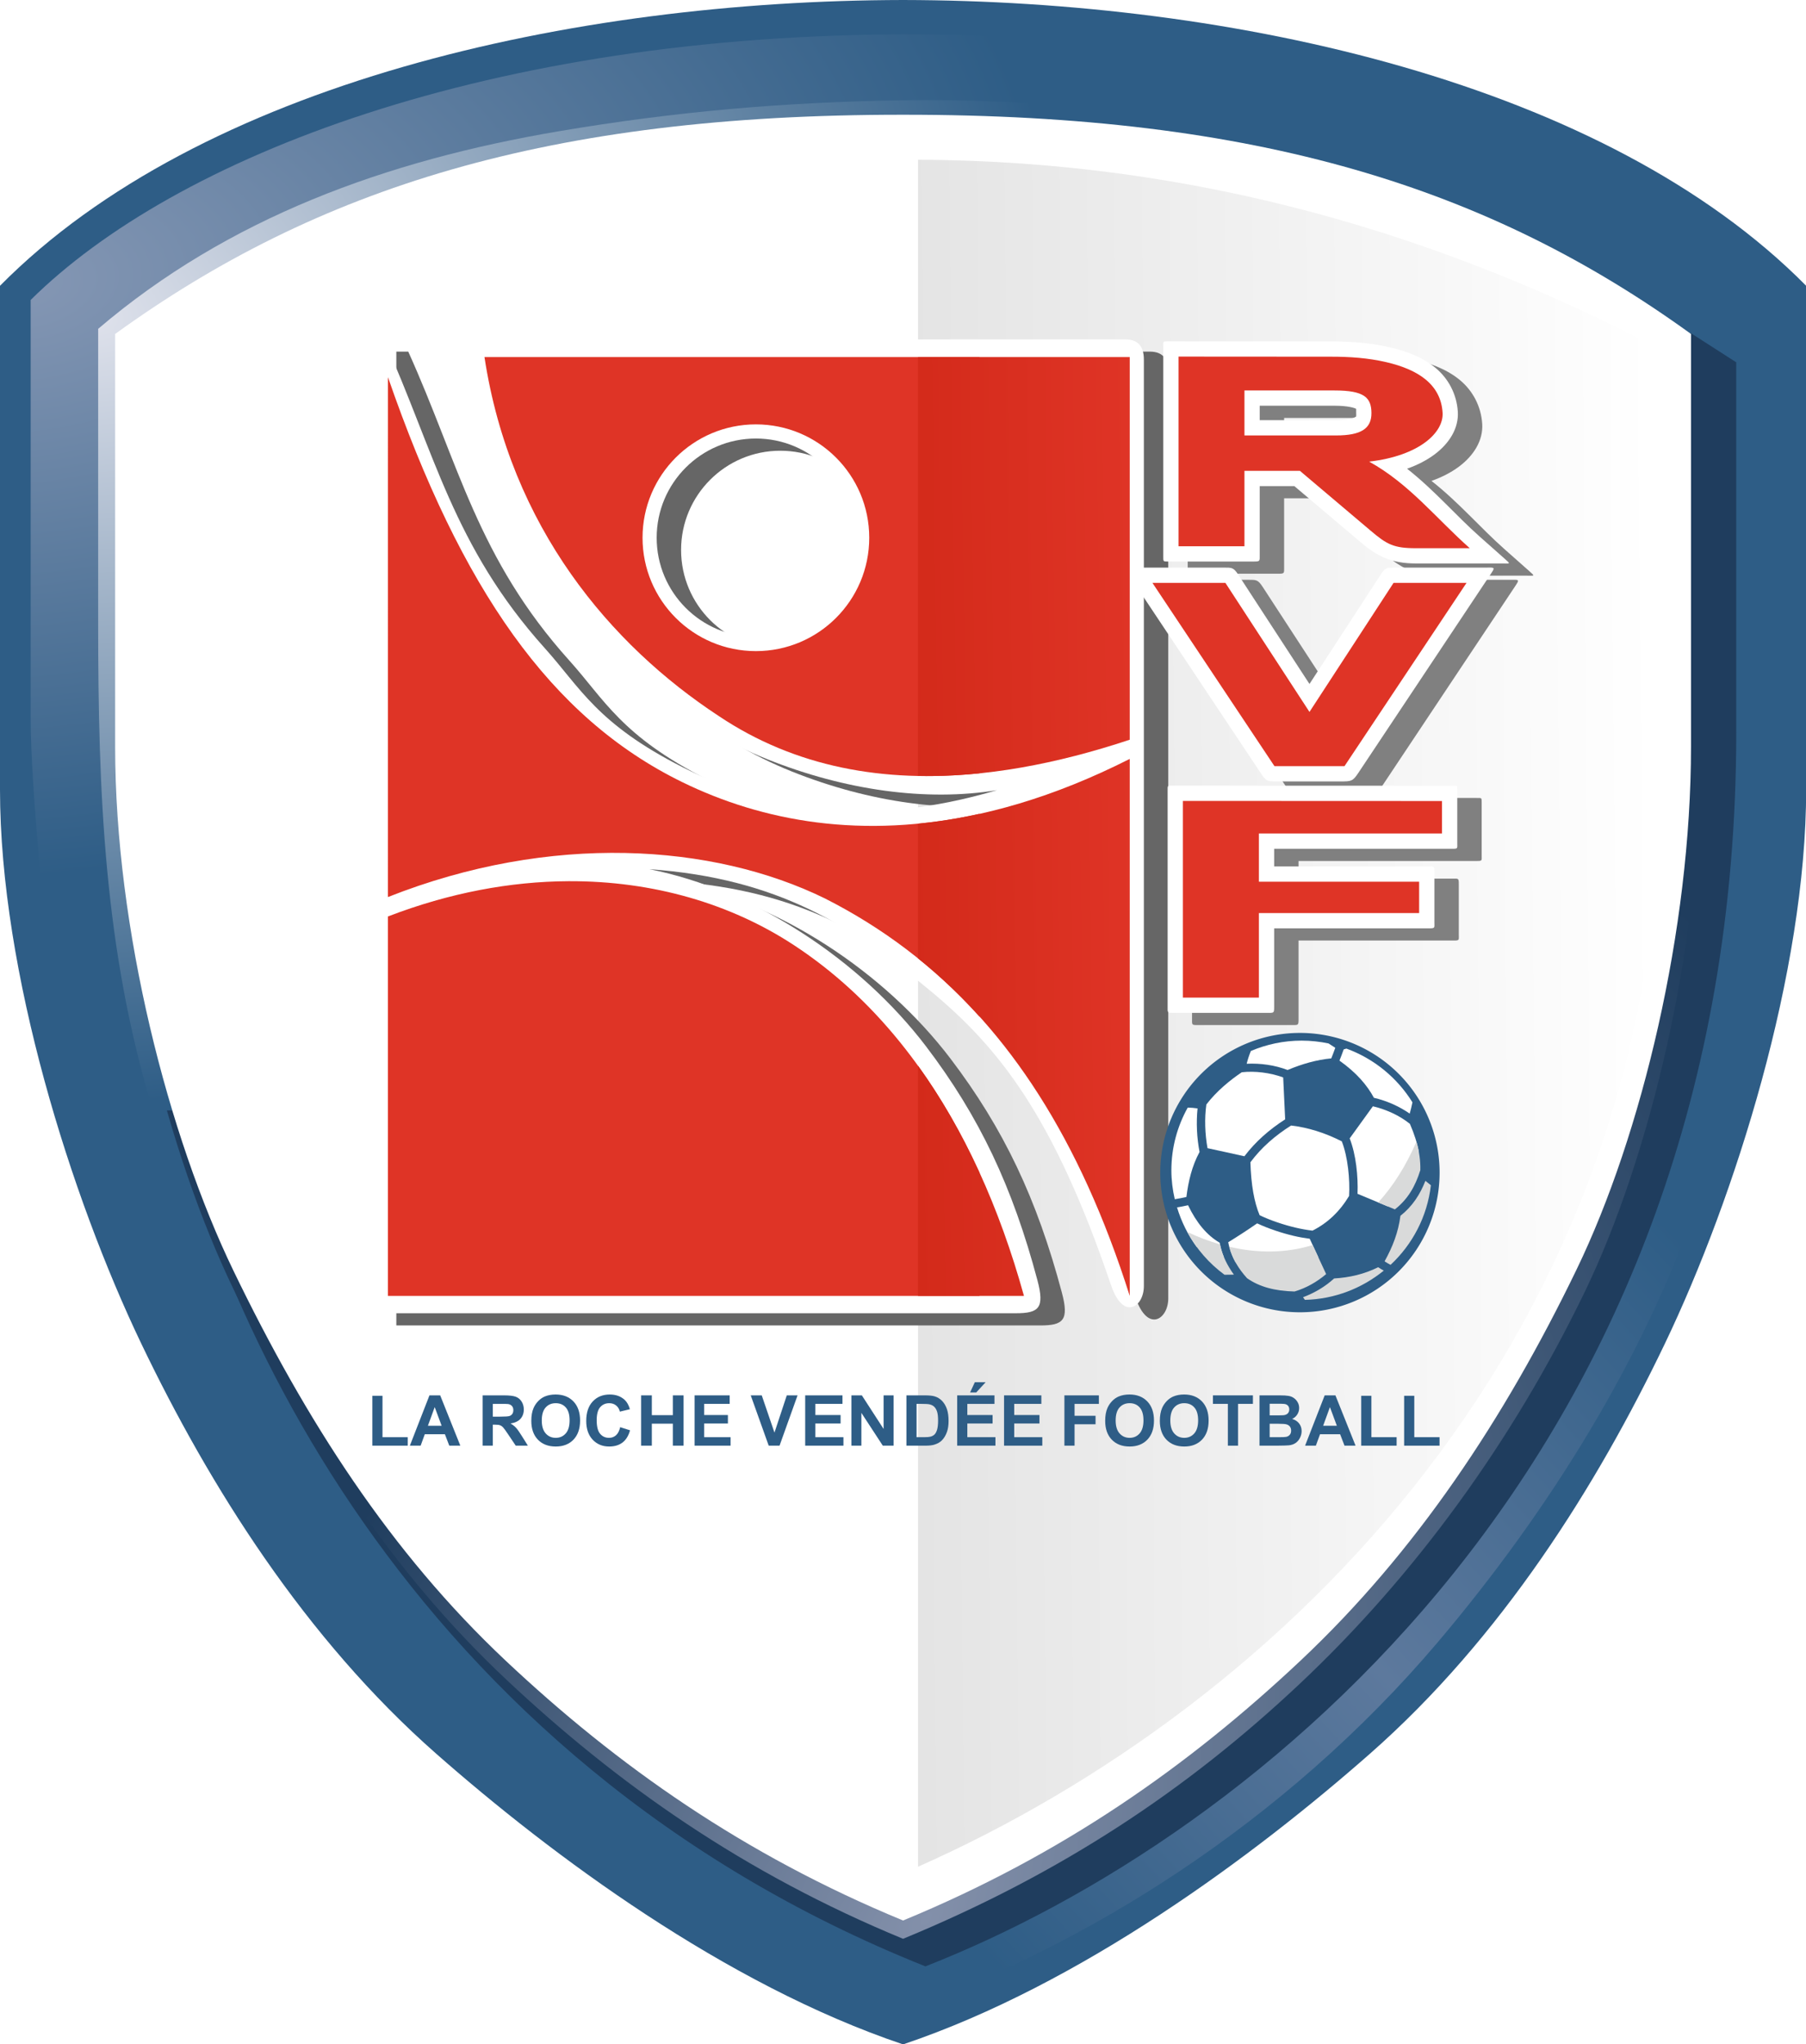 <?xml version="1.0" encoding="UTF-8" standalone="no"?>
<svg
   viewBox="0 0 618.526 700"
   id="svg891"
   height="700"
   width="618.526"
   version="1.1"
   sodipodi:docname="La_Roche-sur-Yon_Vendée_Football_-_2022.svg"
   xml:space="preserve"
   inkscape:version="1.2 (dc2aeda, 2022-05-15)"
   xmlns:inkscape="http://www.inkscape.org/namespaces/inkscape"
   xmlns:sodipodi="http://sodipodi.sourceforge.net/DTD/sodipodi-0.dtd"
   xmlns:xlink="http://www.w3.org/1999/xlink"
   xmlns="http://www.w3.org/2000/svg"
   xmlns:svg="http://www.w3.org/2000/svg"
   xmlns:rdf="http://www.w3.org/1999/02/22-rdf-syntax-ns#"
   xmlns:cc="http://creativecommons.org/ns#"
   xmlns:dc="http://purl.org/dc/elements/1.1/"><sodipodi:namedview
     id="namedview171"
     pagecolor="#ffffff"
     bordercolor="#000000"
     borderopacity="0.25"
     inkscape:showpageshadow="2"
     inkscape:pageopacity="0.0"
     inkscape:pagecheckerboard="0"
     inkscape:deskcolor="#d1d1d1"
     showgrid="false"
     inkscape:zoom="1.3210695"
     inkscape:cx="358.80019"
     inkscape:cy="400.05465"
     inkscape:window-width="1440"
     inkscape:window-height="737"
     inkscape:window-x="0"
     inkscape:window-y="25"
     inkscape:window-maximized="0"
     inkscape:current-layer="svg891" /><defs
     id="defs895"><linearGradient
       inkscape:collect="always"
       id="linearGradient30097"><stop
         style="stop-color:#2e5d86;stop-opacity:1"
         offset="0"
         id="stop30093" /><stop
         style="stop-color:#5d799d;stop-opacity:1"
         offset="0.515"
         id="stop30101" /><stop
         style="stop-color:#2e5d86;stop-opacity:1"
         offset="1"
         id="stop30095" /></linearGradient><linearGradient
       inkscape:collect="always"
       id="linearGradient23352"><stop
         style="stop-color:#8390aa;stop-opacity:1"
         offset="0"
         id="stop23348" /><stop
         style="stop-color:#1f3d5e;stop-opacity:1"
         offset="1"
         id="stop23350" /></linearGradient><linearGradient
       inkscape:collect="always"
       id="linearGradient20170"><stop
         style="stop-color:#dee1eb;stop-opacity:1"
         offset="0"
         id="stop20166" /><stop
         style="stop-color:#2e5d86;stop-opacity:1"
         offset="1"
         id="stop20168" /></linearGradient><linearGradient
       inkscape:collect="always"
       id="linearGradient16976"><stop
         style="stop-color:#d32a1a;stop-opacity:1"
         offset="0"
         id="stop16972" /><stop
         style="stop-color:#df3426;stop-opacity:1"
         offset="1"
         id="stop16974" /></linearGradient><linearGradient
       inkscape:collect="always"
       id="linearGradient9877"><stop
         style="stop-color:#8597b4;stop-opacity:1"
         offset="0"
         id="stop9873" /><stop
         style="stop-color:#2e5d86;stop-opacity:1"
         offset="1"
         id="stop9875" /></linearGradient><linearGradient
       inkscape:collect="always"
       id="linearGradient6196"><stop
         style="stop-color:#e4e4e4;stop-opacity:1"
         offset="0"
         id="stop6192" /><stop
         style="stop-color:#ffffff;stop-opacity:1"
         offset="1"
         id="stop6194" /></linearGradient><linearGradient
       inkscape:collect="always"
       xlink:href="#linearGradient6196"
       id="linearGradient6198"
       x1="299.742"
       y1="274.05"
       x2="542.747"
       y2="271.909"
       gradientUnits="userSpaceOnUse" /><radialGradient
       inkscape:collect="always"
       xlink:href="#linearGradient9877"
       id="radialGradient9879"
       cx="6.423"
       cy="79.983"
       fx="6.423"
       fy="79.983"
       r="178.982"
       gradientTransform="matrix(0.125,1.076,-1.859,0.216,154.335,68.976)"
       gradientUnits="userSpaceOnUse" /><linearGradient
       inkscape:collect="always"
       xlink:href="#linearGradient16976"
       id="linearGradient16978"
       x1="298.671"
       y1="272.979"
       x2="372.536"
       y2="271.909"
       gradientUnits="userSpaceOnUse" /><filter
       inkscape:collect="always"
       style="color-interpolation-filters:sRGB"
       id="filter19085"
       x="-0.043"
       y="-0.034"
       width="1.085"
       height="1.068"><feGaussianBlur
         inkscape:collect="always"
         stdDeviation="4.49"
         id="feGaussianBlur19087" /></filter><filter
       inkscape:collect="always"
       style="color-interpolation-filters:sRGB"
       id="filter19185"
       x="-0.074"
       y="-0.042"
       width="1.147"
       height="1.084"><feGaussianBlur
         inkscape:collect="always"
         stdDeviation="3.855"
         id="feGaussianBlur19187" /></filter><radialGradient
       inkscape:collect="always"
       xlink:href="#linearGradient20170"
       id="radialGradient20172"
       cx="32.549"
       cy="105.9"
       fx="32.549"
       fy="105.9"
       r="164.473"
       gradientTransform="matrix(0.255,1.534,-1.885,0.313,223.86,22.141)"
       gradientUnits="userSpaceOnUse" /><radialGradient
       inkscape:collect="always"
       xlink:href="#linearGradient23352"
       id="radialGradient23354"
       cx="552.323"
       cy="476.421"
       fx="552.323"
       fy="476.421"
       r="259.858"
       gradientTransform="matrix(0.938,-1.288,0.706,0.514,-550.78,1095.436)"
       gradientUnits="userSpaceOnUse" /><linearGradient
       inkscape:collect="always"
       xlink:href="#linearGradient30097"
       id="linearGradient30099"
       x1="548.041"
       y1="402.704"
       x2="307.327"
       y2="623.737"
       gradientUnits="userSpaceOnUse" /></defs><g
     id="g40059"
     transform="matrix(1.045,0,0,1.045,-0.157,-0.157)"
     style="stroke-width:0.957"><path
       id="path1919"
       style="fill:#2e5d86;fill-opacity:1;stroke:none;stroke-width:0.287;stroke-dasharray:none"
       d="M 296.121,0.15 C 187.772,0.331 65.992,27.24 0.15,93.795 V 258.863 c 0.008,59.885 23.348,133.669 46.305,181.578 22.275,46.487 53.529,96.428 96.648,134.367 37.825,33.28 94.639,75.591 153.018,95.256 58.379,-19.665 115.193,-61.976 153.018,-95.256 43.12,-37.939 74.373,-87.88 96.648,-134.367 22.956,-47.909 46.295,-121.693 46.305,-181.578 V 93.795 C 526.249,27.24 404.469,0.331 296.121,0.15 Z" /><path
       style="fill:url(#linearGradient30099);fill-opacity:1;stroke:none;stroke-width:0.287;stroke-dasharray:none"
       d="m 296.121,658.678 c 58.454,-20.034 124.711,-60.773 175.215,-120.376 37.663,-44.449 67.799,-94.181 84.732,-142.969 h -259.947 z"
       id="path3069"
       sodipodi:nodetypes="csccc" /><path
       style="fill:#1f3d5e;fill-opacity:1;stroke:none;stroke-width:0.287;stroke-dasharray:none"
       d="m 539.743,109.814 14.614,-0.459 14.825,9.521 v 121.235 c 0,237.02 -157.792,362.177 -265.753,404.384 C 132.698,576.302 66.875,425.928 51.86,341.005 Z"
       id="path2886"
       sodipodi:nodetypes="cccsccc" /><path
       id="path2977"
       style="fill:url(#radialGradient23354);fill-opacity:1;stroke:none;stroke-width:0.287;stroke-dasharray:none"
       d="m 37.884,250.863 c 0.008,59.885 17.46,127.599 38.812,171.76 23.742,49.102 51.387,92.145 89.154,127.676 36.695,34.522 78.046,63.628 130.269,85.166 52.223,-21.538 93.307,-49.039 130.002,-83.56 37.767,-35.53 69.694,-79.377 93.436,-128.479 21.353,-44.161 37.732,-112.945 37.742,-172.83 z"
       sodipodi:nodetypes="csscsscc" /><path
       style="fill:url(#radialGradient9879);fill-opacity:1;stroke:none;stroke-width:0.287;stroke-dasharray:none"
       d="m 10.198,98.449 v 136.632 c 0,25.429 5.677,76.075 5.677,76.075 H 367.863 V 17.833 C 349.467,13.785 329.62,11.433 299.357,11.399 160.342,11.24 57.387,51.677 10.198,98.449 Z"
       id="path3622"
       sodipodi:nodetypes="cscccsc" /><path
       style="fill:url(#radialGradient20172);fill-opacity:1;stroke:none;stroke-width:0.287;stroke-dasharray:none"
       d="M 50.254,364.021 C 34.241,311.241 32.323,260.131 32.323,204.046 v -96.144 c 42.575,-36.319 94.334,-55.148 150.961,-64.739 38.235,-6.476 73.866,-9.559 112.837,-10.15 20.548,-0.311 41.112,0.578 64.848,2.898 v 328.11 z"
       id="path3344"
       sodipodi:nodetypes="cscssccc" /><path
       id="path1917"
       style="fill:#ffffff;fill-opacity:0.999;stroke:none;stroke-width:0.287;stroke-dasharray:none"
       d="M 296.121,37.75 C 179.743,37.663 103.994,61.762 37.884,109.584 v 135.279 c 0.008,59.885 17.46,127.599 38.812,171.76 23.742,49.102 51.387,92.145 89.154,127.676 36.695,34.522 78.046,63.628 130.269,85.166 52.223,-21.538 93.575,-50.644 130.27,-85.166 37.767,-35.53 66.75,-79.109 90.492,-128.211 21.353,-44.161 37.464,-111.339 37.474,-171.225 V 109.584 C 488.247,61.762 412.498,37.663 296.121,37.75 Z"
       sodipodi:nodetypes="cccsscssccc" /><path
       style="fill:url(#linearGradient6198);fill-opacity:1;stroke:none;stroke-width:0.287;stroke-dasharray:none"
       d="M 301.02,611.843 V 52.503 c 91.723,0.314 172.506,25 243.371,62.202 v 137.448 c 1.373,185.628 -124.519,307.01 -243.371,359.69 z"
       id="path2796"
       sodipodi:nodetypes="ccccc" /></g><g
     id="g835"><g
       id="g887"
       transform="matrix(1.045,0,0,1.045,-850.063,145.03)"
       style="fill:#2e5d86;fill-opacity:1;stroke-width:0.957"><path
         d="m 935.485,334.936 v -16.348 h 3.328 v 13.571 h 8.275 v 2.777 z"
         style="font-weight:bold;font-size:23.027px;font-family:Arial;-inkscape-font-specification:'Arial Bold';fill:#2e5d86;fill-opacity:1;stroke:none;stroke-width:0.723"
         id="path801" /><path
         d="m 964.324,334.936 h -3.62 l -1.439,-3.744 h -6.589 l -1.36,3.744 h -3.53 l 6.42,-16.483 h 3.519 z m -6.128,-6.521 -2.271,-6.116 -2.226,6.116 z"
         style="font-weight:bold;font-size:23.027px;font-family:Arial;-inkscape-font-specification:'Arial Bold';fill:#2e5d86;fill-opacity:1;stroke:none;stroke-width:0.723"
         id="path803" /><path
         d="m 971.644,334.936 v -16.483 h 7.005 q 2.642,0 3.834,0.45 1.203,0.438 1.923,1.574 0.72,1.136 0.72,2.597 0,1.855 -1.091,3.069 -1.091,1.203 -3.261,1.518 1.079,0.63 1.776,1.383 0.708,0.753 1.9,2.676 l 2.013,3.216 h -3.98 l -2.406,-3.587 q -1.282,-1.923 -1.754,-2.417 -0.472,-0.506 -1.001,-0.686 -0.528,-0.191 -1.675,-0.191 h -0.675 v 6.881 z m 3.328,-9.512 h 2.462 q 2.395,0 2.991,-0.202 0.596,-0.202 0.933,-0.697 0.337,-0.495 0.337,-1.237 0,-0.832 -0.45,-1.338 -0.438,-0.517 -1.248,-0.652 -0.405,-0.056 -2.429,-0.056 h -2.597 z"
         style="font-weight:bold;font-size:23.027px;font-family:Arial;-inkscape-font-specification:'Arial Bold';fill:#2e5d86;fill-opacity:1;stroke:none;stroke-width:0.723"
         id="path805" /><path
         d="m 987.587,326.796 q 0,-2.519 0.753,-4.228 0.562,-1.259 1.529,-2.26 0.978,-1.001 2.136,-1.484 1.54,-0.652 3.553,-0.652 3.643,0 5.824,2.26 2.192,2.26 2.192,6.285 0,3.991 -2.17,6.251 -2.17,2.249 -5.802,2.249 -3.677,0 -5.847,-2.237 -2.17,-2.249 -2.17,-6.184 z m 3.429,-0.112 q 0,2.8 1.293,4.25 1.293,1.439 3.283,1.439 1.99,0 3.261,-1.428 1.282,-1.439 1.282,-4.306 0,-2.833 -1.248,-4.228 -1.237,-1.394 -3.294,-1.394 -2.058,0 -3.317,1.417 -1.259,1.405 -1.259,4.25 z"
         style="font-weight:bold;font-size:23.027px;font-family:Arial;-inkscape-font-specification:'Arial Bold';fill:#2e5d86;fill-opacity:1;stroke:none;stroke-width:0.723"
         id="path807" /><path
         d="m 1016.719,328.876 3.227,1.023 q -0.742,2.698 -2.474,4.014 -1.72,1.304 -4.374,1.304 -3.283,0 -5.397,-2.237 -2.114,-2.249 -2.114,-6.139 0,-4.115 2.125,-6.386 2.125,-2.282 5.588,-2.282 3.025,0 4.913,1.788 1.124,1.057 1.687,3.036 l -3.294,0.787 q -0.292,-1.282 -1.226,-2.024 -0.922,-0.742 -2.249,-0.742 -1.833,0 -2.98,1.315 -1.135,1.315 -1.135,4.261 0,3.126 1.124,4.452 1.124,1.327 2.923,1.327 1.327,0 2.282,-0.843 0.956,-0.843 1.372,-2.653 z"
         style="font-weight:bold;font-size:23.027px;font-family:Arial;-inkscape-font-specification:'Arial Bold';fill:#2e5d86;fill-opacity:1;stroke:none;stroke-width:0.723"
         id="path809" /><path
         d="m 1023.572,334.936 v -16.483 h 3.515 v 6.487 h 6.888 v -6.487 h 3.515 v 16.483 h -3.515 v -7.207 h -6.888 v 7.207 z"
         style="font-weight:bold;font-size:23.027px;font-family:Arial;-inkscape-font-specification:'Arial Bold';fill:#2e5d86;fill-opacity:1;stroke:none;stroke-width:0.723"
         id="path811" /><path
         d="m 1041.099,334.936 v -16.483 h 11.499 v 2.788 h -8.368 v 3.654 h 7.786 v 2.777 h -7.786 v 4.486 h 8.664 v 2.777 z"
         style="font-weight:bold;font-size:23.027px;font-family:Arial;-inkscape-font-specification:'Arial Bold';fill:#2e5d86;fill-opacity:1;stroke:none;stroke-width:0.723"
         id="path813" /><path
         d="m 1065.392,334.936 -5.892,-16.483 h 3.609 l 4.171,12.199 4.036,-12.199 h 3.53 l -5.903,16.483 z"
         style="font-weight:bold;font-size:23.027px;font-family:Arial;-inkscape-font-specification:'Arial Bold';fill:#2e5d86;fill-opacity:1;stroke:none;stroke-width:0.723"
         id="path815" /><path
         d="m 1077.346,334.936 v -16.483 h 12.222 v 2.788 h -8.894 v 3.654 h 8.275 v 2.777 h -8.275 v 4.486 h 9.209 v 2.777 z"
         style="font-weight:bold;font-size:23.027px;font-family:Arial;-inkscape-font-specification:'Arial Bold';fill:#2e5d86;fill-opacity:1;stroke:none;stroke-width:0.723"
         id="path817" /><path
         d="m 1092.496,334.936 v -16.483 h 3.422 l 7.129,11.007 v -11.007 h 3.267 v 16.483 h -3.529 l -7.022,-10.749 v 10.749 z"
         style="font-weight:bold;font-size:23.027px;font-family:Arial;-inkscape-font-specification:'Arial Bold';fill:#2e5d86;fill-opacity:1;stroke:none;stroke-width:0.723"
         id="path819" /><path
         d="m 1110.522,318.453 h 6.083 q 2.058,0 3.137,0.315 1.45,0.427 2.485,1.518 1.034,1.091 1.574,2.676 0.54,1.574 0.54,3.89 0,2.035 -0.506,3.508 -0.618,1.799 -1.765,2.912 -0.866,0.843 -2.339,1.315 -1.102,0.349 -2.946,0.349 h -6.263 z m 3.328,2.788 v 10.917 h 2.485 q 1.394,0 2.013,-0.157 0.809,-0.202 1.338,-0.686 0.54,-0.483 0.877,-1.585 0.337,-1.113 0.337,-3.025 0,-1.911 -0.337,-2.935 -0.337,-1.023 -0.944,-1.597 -0.607,-0.573 -1.54,-0.776 -0.697,-0.157 -2.732,-0.157 z"
         style="font-weight:bold;font-size:23.027px;font-family:Arial;-inkscape-font-specification:'Arial Bold';fill:#2e5d86;fill-opacity:1;stroke:none;stroke-width:0.723"
         id="path821" /><path
         d="m 1127.162,334.936 v -16.483 h 12.222 v 2.788 h -8.894 v 3.654 h 8.275 v 2.777 h -8.275 v 4.486 h 9.209 v 2.777 z m 4.228,-17.427 1.552,-3.362 h 3.542 l -3.092,3.362 z"
         style="font-weight:bold;font-size:23.027px;font-family:Arial;-inkscape-font-specification:'Arial Bold';fill:#2e5d86;fill-opacity:1;stroke:none;stroke-width:0.723"
         id="path823" /><path
         d="m 1142.521,334.936 v -16.483 h 12.222 v 2.788 h -8.894 v 3.654 h 8.275 v 2.777 h -8.275 v 4.486 h 9.208 v 2.777 z"
         style="font-weight:bold;font-size:23.027px;font-family:Arial;-inkscape-font-specification:'Arial Bold';fill:#2e5d86;fill-opacity:1;stroke:none;stroke-width:0.723"
         id="path825" /><path
         d="m 1162.3,334.936 v -16.483 h 11.3 v 2.788 h -7.972 v 3.901 h 6.881 v 2.788 h -6.881 v 7.005 z"
         style="font-weight:bold;font-size:23.027px;font-family:Arial;-inkscape-font-specification:'Arial Bold';fill:#2e5d86;fill-opacity:1;stroke:none;stroke-width:0.723"
         id="path827" /><path
         d="m 1175.668,326.796 q 0,-2.519 0.753,-4.228 0.562,-1.259 1.529,-2.26 0.978,-1.001 2.136,-1.484 1.54,-0.652 3.553,-0.652 3.643,0 5.824,2.26 2.192,2.26 2.192,6.285 0,3.991 -2.17,6.251 -2.17,2.249 -5.802,2.249 -3.677,0 -5.847,-2.237 -2.17,-2.249 -2.17,-6.184 z m 3.429,-0.112 q 0,2.8 1.293,4.25 1.293,1.439 3.283,1.439 1.99,0 3.261,-1.428 1.282,-1.439 1.282,-4.306 0,-2.833 -1.248,-4.228 -1.237,-1.394 -3.294,-1.394 -2.058,0 -3.317,1.417 -1.259,1.405 -1.259,4.25 z"
         style="font-weight:bold;font-size:23.027px;font-family:Arial;-inkscape-font-specification:'Arial Bold';fill:#2e5d86;fill-opacity:1;stroke:none;stroke-width:0.723"
         id="path829" /><path
         d="m 1193.579,326.796 q 0,-2.519 0.753,-4.228 0.562,-1.259 1.529,-2.26 0.978,-1.001 2.136,-1.484 1.54,-0.652 3.553,-0.652 3.643,0 5.824,2.26 2.192,2.26 2.192,6.285 0,3.991 -2.17,6.251 -2.17,2.249 -5.802,2.249 -3.677,0 -5.847,-2.237 -2.17,-2.249 -2.17,-6.184 z m 3.429,-0.112 q 0,2.8 1.293,4.25 1.293,1.439 3.283,1.439 1.99,0 3.261,-1.428 1.282,-1.439 1.282,-4.306 0,-2.833 -1.248,-4.228 -1.237,-1.394 -3.294,-1.394 -2.058,0 -3.317,1.417 -1.259,1.405 -1.259,4.25 z"
         style="font-weight:bold;font-size:23.027px;font-family:Arial;-inkscape-font-specification:'Arial Bold';fill:#2e5d86;fill-opacity:1;stroke:none;stroke-width:0.723"
         id="path831" /><path
         d="m 1215.875,334.936 v -13.695 h -4.891 v -2.788 h 13.099 v 2.788 h -4.88 v 13.695 z"
         style="font-weight:bold;font-size:23.027px;font-family:Arial;-inkscape-font-specification:'Arial Bold';fill:#2e5d86;fill-opacity:1;stroke:none;stroke-width:0.723"
         id="path834" /><path
         d="m 1226.242,318.453 h 6.589 q 1.956,0 2.912,0.169 0.967,0.157 1.72,0.675 0.765,0.517 1.27,1.383 0.506,0.855 0.506,1.923 0,1.158 -0.63,2.125 -0.618,0.967 -1.687,1.45 1.507,0.439 2.316,1.495 0.809,1.057 0.809,2.485 0,1.124 -0.528,2.192 -0.517,1.057 -1.428,1.698 -0.899,0.63 -2.226,0.776 -0.832,0.09 -4.014,0.112 h -5.611 z m 3.328,2.743 v 3.812 h 2.181 q 1.945,0 2.417,-0.056 0.855,-0.101 1.338,-0.585 0.495,-0.495 0.495,-1.293 0,-0.765 -0.427,-1.237 -0.416,-0.483 -1.248,-0.585 -0.495,-0.056 -2.845,-0.056 z m 0,6.555 v 4.407 h 3.081 q 1.799,0 2.282,-0.101 0.742,-0.135 1.203,-0.652 0.472,-0.528 0.472,-1.405 0,-0.742 -0.36,-1.259 -0.36,-0.517 -1.046,-0.753 -0.675,-0.236 -2.946,-0.236 z"
         style="font-weight:bold;font-size:23.027px;font-family:Arial;-inkscape-font-specification:'Arial Bold';fill:#2e5d86;fill-opacity:1;stroke:none;stroke-width:0.723"
         id="path836" /><path
         d="m 1257.723,334.936 h -3.62 l -1.439,-3.744 h -6.589 l -1.36,3.744 h -3.53 l 6.42,-16.483 h 3.519 z m -6.128,-6.521 -2.271,-6.116 -2.226,6.116 z"
         style="font-weight:bold;font-size:23.027px;font-family:Arial;-inkscape-font-specification:'Arial Bold';fill:#2e5d86;fill-opacity:1;stroke:none;stroke-width:0.723"
         id="path838" /><path
         d="m 1259.579,334.936 v -16.348 h 3.328 v 13.571 h 8.275 v 2.777 z"
         style="font-weight:bold;font-size:23.027px;font-family:Arial;-inkscape-font-specification:'Arial Bold';fill:#2e5d86;fill-opacity:1;stroke:none;stroke-width:0.723"
         id="path840" /><path
         d="m 1273.644,334.936 v -16.348 h 3.328 v 13.571 h 8.275 v 2.777 z"
         style="font-weight:bold;font-size:23.027px;font-family:Arial;-inkscape-font-specification:'Arial Bold';fill:#2e5d86;fill-opacity:1;stroke:none;stroke-width:0.723"
         id="path842" /></g><g
       id="g38874"
       style="stroke-width:0.957"
       transform="matrix(1.045,0,0,1.045,-0.157,-0.157)"><path
         id="path19083"
         style="fill:#666666;fill-opacity:0.999;stroke:none;stroke-width:0.287;stroke-dasharray:none;filter:url(#filter19085)"
         d="m 130.041,115.371 v 319.107 h 211.047 c 7.554,0 9.477,-1.719 7.078,-10.748 -8.121,-30.569 -19.024,-53.715 -36.564,-76.76 -21.616,-28.4 -56.36,-51.213 -90.588,-57.996 42.146,2.993 66.497,18.608 92.164,39.941 22.208,18.458 40.243,40.749 59.107,96.387 3.99,11.769 10.748,7.149 10.748,0.316 V 121.973 c 0,-4.038 -1.67,-6.602 -6.029,-6.602 H 161.035 c 8.939,61.708 45.322,116.311 98.738,137.631 25.324,10.108 51.937,13.86 75.131,10.072 -43.178,12.687 -75.155,6.589 -103.064,-7.545 -28.032,-14.196 -33.52,-26.064 -45.098,-38.932 -30.158,-33.519 -36.171,-64.466 -52.793,-101.227 z m 125.84,32.475 c 17.954,0 32.516,14.561 32.516,32.516 0,17.955 -14.561,32.516 -32.516,32.516 -17.955,0 -32.516,-14.561 -32.516,-32.516 0,-17.955 14.561,-32.516 32.516,-32.516 z" /><path
         id="path1745"
         style="fill:#ffffff;fill-opacity:0.999;stroke:none;stroke-width:0.287;stroke-dasharray:none"
         d="m 122.041,111.371 v 319.107 h 211.047 c 7.554,0 9.477,-1.719 7.078,-10.748 -8.121,-30.569 -19.024,-53.715 -36.564,-76.76 -21.616,-28.4 -56.36,-51.213 -90.588,-57.996 42.146,2.993 66.497,18.608 92.164,39.941 22.208,18.458 40.243,40.749 59.107,96.387 3.99,11.769 10.748,7.149 10.748,0.316 V 117.973 c 0,-4.038 -1.67,-6.602 -6.029,-6.602 H 153.035 c 8.939,61.708 45.322,116.311 98.738,137.631 25.324,10.108 51.937,13.86 75.131,10.072 -43.178,12.687 -75.155,6.589 -103.064,-7.545 -28.032,-14.196 -33.52,-26.064 -45.098,-38.932 -30.158,-33.519 -36.171,-64.466 -52.793,-101.227 z m 125.84,32.475 c 17.954,0 32.516,14.561 32.516,32.516 0,17.955 -14.561,32.516 -32.516,32.516 -17.955,0 -32.516,-14.561 -32.516,-32.516 0,-17.955 14.561,-32.516 32.516,-32.516 z" /><path
         id="rect15604"
         style="fill:#df3426;fill-opacity:1;stroke:none;stroke-width:0.287;stroke-dasharray:none"
         d="m 158.926,117.15 c 8.524,55.863 41.457,94.449 76.781,117.625 25.034,16.771 54.06,22.005 85.445,18.775 V 117.15 Z m -31.629,6.6 -0.008,170.35 c 53.313,-21.108 106.453,-17.559 143.223,0.455 18.768,9.518 35.692,22.122 50.641,38.707 v -66.439 c -38.312,8.516 -71.085,2.51 -97.479,-10.42 C 180.536,235.269 151.345,193.13 127.297,123.75 Z m 120.584,15.461 c 20.514,0 37.15,16.637 37.15,37.15 0,20.514 -16.637,37.15 -37.15,37.15 -20.514,0 -37.148,-16.637 -37.148,-37.15 0,-20.514 16.635,-37.15 37.148,-37.15 z M 186.455,288.904 c -18.961,0.096 -38.961,3.777 -59.166,11.561 V 424.793 H 321.152 V 384.408 C 306.535,352.39 286.305,326.887 260.332,309.846 239.659,296.282 214.167,288.764 186.455,288.904 Z" /><path
         id="path14778"
         style="fill:url(#linearGradient16978);fill-opacity:1;stroke:none;stroke-width:0.287;stroke-dasharray:none"
         d="m 301.02,117.15 v 137.27 c 21.909,0.447 45.229,-3.852 69.383,-11.877 V 117.15 Z m 69.383,131.682 c -24.989,12.658 -48.149,19.168 -69.383,21.225 v 44.131 c 29.5,23.688 52.951,58.726 69.383,110.605 z m -69.383,100.531 v 75.43 h 34.719 c -8.061,-29.077 -19.629,-54.519 -34.719,-75.43 z" /></g><g
       id="g38772"
       style="stroke-width:0.957"
       transform="matrix(1.045,0,0,1.045,-0.157,-0.157)"><path
         d="m 426.185,338.619 a 45.773,45.773 0 0 1 45.773,45.773 45.773,45.773 0 1 1 -45.773,-45.773 z"
         style="fill:#2e5d86;fill-opacity:1;fill-rule:evenodd;stroke:none;stroke-width:0.479;stroke-dasharray:none"
         id="path885" /><g
         id="g38757"
         style="stroke-width:0.957"><path
           style="color:#000000;fill:#d9dada;fill-opacity:1;fill-rule:evenodd;stroke-width:0.957"
           d="m 451.828,415.396 c 0.574,0.413 1.211,0.758 1.836,1.111 -7.095,5.77 -16.035,9.346 -25.854,9.59 l -0.609,-0.867 c 3.745,-1.402 7.251,-3.469 10.19,-6.152 5.055,-0.3 9.834,-1.393 14.438,-3.682 z"
           id="path558" /><path
           style="color:#000000;fill:#ffffff;fill-rule:evenodd;stroke-width:0.957"
           d="m 412.156,401.023 c 3.767,1.768 8.115,3.177 11.883,4.074 1.738,0.414 3.542,0.735 5.354,0.973 l 2.801,6.024 -27.113,1.716 c -1.134,-2.04 -1.944,-4.21 -2.403,-6.601 2.941,-1.798 6.286,-3.957 9.479,-6.186 z"
           id="path556"
           sodipodi:nodetypes="csccccc" /><path
           style="color:#000000;fill:#ffffff;fill-rule:evenodd;stroke-width:0.957"
           d="m 389.519,395.089 c 2.757,5.732 6.164,9.846 10.357,12.273 0.297,1.68 0.777,3.258 1.405,4.758 l -8.938,-3.385 c -2.835,-3.872 -5.028,-8.241 -6.439,-12.947 1.21,-0.201 2.418,-0.425 3.615,-0.699 z"
           id="path554"
           sodipodi:nodetypes="sccccss" /><path
           style="color:#000000;fill:#d9dada;fill-opacity:1;fill-rule:evenodd;stroke-width:0.957"
           d="m 467.304,387.093 1.799,1.439 c -1.183,10.258 -6.03,19.378 -13.211,26.084 -0.7,-0.352 -1.351,-0.736 -1.965,-1.146 2.648,-4.769 4.497,-9.515 5.191,-14.918 3.881,-3.065 6.419,-6.939 8.185,-11.459 z"
           id="path550" /><path
           style="color:#000000;fill:#ffffff;fill-rule:evenodd;stroke-width:0.957"
           d="m 423.285,368.962 c 5.525,0.645 11.06,2.37 16.619,5.188 1.978,5.019 2.71,12.522 2.389,17.9 -3.094,5.13 -7.079,8.891 -11.996,11.359 -1.883,-0.219 -3.777,-0.564 -5.615,-1.002 -3.723,-0.886 -8.095,-2.31 -11.703,-4.047 -1.789,-4.244 -2.811,-10.007 -3.027,-17.354 3.629,-4.882 8.137,-8.76 13.334,-12.045 z"
           id="path546" /><path
           style="color:#000000;fill:#ffffff;fill-rule:evenodd;stroke-width:0.957"
           d="m 389.406,363.099 c 0.964,0.002 2.044,0.097 3.225,0.258 -0.469,4.671 -0.246,9.645 0.656,14.266 -2.496,4.59 -3.694,9.733 -4.309,14.756 -1.263,0.29 -2.538,0.53 -3.814,0.736 -0.698,-3.049 -1.113,-6.205 -1.113,-9.465 0,-7.465 1.962,-14.456 5.356,-20.551 z"
           id="path544" /><path
           style="color:#000000;fill:#ffffff;fill-rule:evenodd;stroke-width:0.957"
           d="m 450.093,362.658 c 4.413,1.063 8.695,2.989 12.143,5.773 1.416,3.295 2.392,6.298 2.927,9.209 l -10.197,17.83 -9.908,-4.131 c 0.232,-5.657 -0.477,-12.825 -2.572,-18.156 z"
           id="path542"
           sodipodi:nodetypes="ccccccc" /><path
           style="color:#000000;fill:#ffffff;fill-rule:evenodd;stroke-width:0.957"
           d="m 407.123,351.511 c 4.315,-0.489 9.284,0.133 13.572,1.693 l 0.65,13.736 c -5.129,3.303 -9.664,7.216 -13.361,12.098 -3.913,-0.836 -8.056,-1.811 -12.09,-2.65 -0.839,-4.688 -1.02,-9.768 -0.375,-14.322 3.429,-4.465 7.834,-8.018 11.604,-10.555 z"
           id="path540" /><path
           style="color:#000000;fill:#ffffff;fill-rule:evenodd;stroke-width:0.957"
           d="m 441.416,343.754 c 9.047,3.303 16.652,9.564 21.645,17.611 -0.239,1.225 -0.562,2.464 -0.898,3.697 -3.53,-2.437 -7.553,-4.214 -11.732,-5.182 -2.196,-4.078 -5.624,-8.157 -11.291,-12.18 0.488,-1.226 0.948,-2.455 1.387,-3.676 0.293,-0.092 0.589,-0.182 0.891,-0.271 z"
           id="path536" /><path
           style="color:#000000;fill:#ffffff;fill-rule:evenodd;stroke-width:0.957"
           d="m 426.74,341.144 c 3.028,0 5.976,0.33 8.824,0.928 0.758,0.471 1.486,0.945 2.207,1.422 -0.421,1.167 -0.853,2.331 -1.314,3.475 -4.807,0.442 -9.579,1.818 -14.316,3.801 -4.223,-1.624 -8.967,-2.261 -13.412,-2.045 0.328,-1.297 0.746,-2.675 1.377,-4.186 5.117,-2.161 10.725,-3.395 16.635,-3.395 z"
           id="path534" /><path
           id="path34540"
           style="fill:#d9dada;fill-opacity:1;stroke:none;stroke-width:0.383;stroke-dasharray:none"
           d="m 464.361,374.277 c -3.51,8.098 -7.75,14.667 -12.51,19.895 l 5.451,2.273 c 4.209,-3.288 6.677,-7.511 8.34,-12.852 0.077,-3.077 -0.353,-6.102 -1.281,-9.316 z m -75.117,29.557 c 2.992,5.532 7.17,10.331 12.225,14.039 l 3.068,-0.049 c -2.153,-2.99 -3.791,-6.207 -4.545,-9.916 -3.613,-1.037 -7.208,-2.406 -10.748,-4.074 z m 41.107,4.299 c -8.724,2.696 -18.045,2.738 -27.332,0.555 1.017,3.864 2.999,7.163 5.836,10.312 4.054,2.844 9.097,4.185 15.561,4.355 3.787,-1.115 7.346,-3.135 10.361,-5.705 z" /></g></g><g
       id="g38890"
       style="stroke-width:0.957"
       transform="matrix(1.045,0,0,1.045,-0.157,-0.157)"><g
         id="g19183"
         style="fill:#808080;stroke-width:0.957;filter:url(#filter19185)"
         transform="translate(8,4)"><g
           id="g19181"
           style="fill:#808080;stroke-width:0.957"><path
             style="color:#000000;fill:#808080;fill-rule:evenodd;stroke-width:0.957"
             d="m 382.824,259.07 v 70.779 c 0,2.178 -0.189,2.203 1.889,2.203 h 30.509 c 2.514,0 2.514,0.19 2.514,-2.203 v -25.498 h 50.918 c 1.888,0 1.598,-0.228 1.598,-1.945 v -16.464 c 0,-2.115 -0.117,-1.878 -2.071,-1.878 h -50.445 v -5.785 h 58.488 c 1.775,0 1.526,-0.175 1.526,-1.799 v -17.316 c 0,-1.639 0.009,-1.532 -1.526,-1.533 l -91.876,-0.036 c -1.606,-6.3e-4 -1.524,-0.036 -1.524,1.474 z"
             id="path19175"
             sodipodi:nodetypes="ssssscssssccsssssss" /><path
             style="color:#000000;fill:#808080;fill-rule:evenodd;stroke-width:0.957"
             d="m 381.4,113.544 v 68.789 c 0,1.838 -0.123,1.821 1.623,1.821 h 27.818 c 2.387,0 2.159,-0.078 2.159,-2.294 v -22.425 h 11.346 l 21.877,18.504 c 5.409,4.575 10.109,6.848 17.949,6.848 h 28.327 c 2.569,0 2.86,0.286 0.844,-1.499 l -8.179,-7.245 c -7.883,-6.983 -14.884,-15.252 -23.869,-22.305 3.49,-1.237 6.476,-2.801 8.949,-4.635 4.918,-3.647 8.017,-8.651 7.686,-14.023 -0.36,-5.83 -3.128,-10.883 -7.225,-14.312 -4.097,-3.43 -9.295,-5.472 -15.096,-6.816 -6.543,-1.517 -12.893,-1.92 -19.213,-1.92 l -53.563,-0.034 c -1.598,-0.001 -1.433,0.067 -1.433,1.547 z M 413,133.1 h 24.533 c 4.461,0 6.614,0.752 6.885,0.934 0.271,0.182 0.188,-0.302 0.203,1.479 0.012,1.422 0.099,1.024 -0.396,1.344 -0.495,0.319 -2.535,0.982 -6.197,0.982 H 413 Z"
             id="path19177"
             sodipodi:nodetypes="ssssscccsssccsssscsscsscsscc" /><path
             style="color:#000000;fill:#808080;fill-rule:evenodd;stroke-width:0.957"
             d="m 370.234,188.746 43.027,64.61 c 1.736,2.607 2.04,2.854 4.96,2.854 h 21.384 c 3.481,0 3.919,-0.09 5.717,-2.791 l 42.968,-64.524 c 2.081,-3.126 1.949,-2.753 -1.565,-2.753 h -29.143 c -2.88,0 -3.361,-0.091 -4.825,2.156 l -23.446,35.978 -23.315,-35.777 c -1.583,-2.43 -2.095,-2.357 -4.807,-2.357 H 371.858 c -3.557,0 -3.562,-0.306 -1.624,2.604 z"
             id="path19179"
             sodipodi:nodetypes="ssssssssscssss" /></g></g><g
         id="g18919"
         style="fill:#ffffff;stroke-width:0.957"><g
           id="g18996"
           style="stroke-width:0.957"><path
             style="color:#000000;fill:#ffffff;fill-rule:evenodd;stroke-width:0.957"
             d="m 382.824,259.07 v 70.779 c 0,2.178 -0.189,2.203 1.889,2.203 h 30.509 c 2.514,0 2.514,0.19 2.514,-2.203 v -25.498 h 50.918 c 1.888,0 1.598,-0.228 1.598,-1.945 v -16.464 c 0,-2.115 -0.117,-1.878 -2.071,-1.878 h -50.445 v -5.785 h 58.488 c 1.775,0 1.526,-0.175 1.526,-1.799 v -17.316 c 0,-1.639 0.009,-1.532 -1.526,-1.533 l -91.876,-0.036 c -1.606,-6.3e-4 -1.524,-0.036 -1.524,1.474 z"
             id="path18084"
             sodipodi:nodetypes="ssssscssssccsssssss" /><path
             style="color:#000000;fill:#ffffff;fill-rule:evenodd;stroke-width:0.957"
             d="m 381.4,113.544 v 68.789 c 0,1.838 -0.123,1.821 1.623,1.821 h 27.818 c 2.387,0 2.159,-0.078 2.159,-2.294 v -22.425 h 11.346 l 21.877,18.504 c 5.409,4.575 10.109,6.848 17.949,6.848 h 28.327 c 2.569,0 2.86,0.286 0.844,-1.499 l -8.179,-7.245 c -7.883,-6.983 -14.884,-15.252 -23.869,-22.305 3.49,-1.237 6.476,-2.801 8.949,-4.635 4.918,-3.647 8.017,-8.651 7.686,-14.023 -0.36,-5.83 -3.128,-10.883 -7.225,-14.312 -4.097,-3.43 -9.295,-5.472 -15.096,-6.816 -6.543,-1.517 -12.893,-1.92 -19.213,-1.92 l -53.563,-0.034 c -1.598,-0.001 -1.433,0.067 -1.433,1.547 z M 413,133.1 h 24.533 c 4.461,0 6.614,0.752 6.885,0.934 0.271,0.182 0.188,-0.302 0.203,1.479 0.012,1.422 0.099,1.024 -0.396,1.344 -0.495,0.319 -2.535,0.982 -6.197,0.982 H 413 Z"
             id="path18086"
             sodipodi:nodetypes="ssssscccsssccsssscsscsscsscc" /><path
             style="color:#000000;fill:#ffffff;fill-rule:evenodd;stroke-width:0.957"
             d="m 374.017,194.427 39.244,58.93 c 1.736,2.607 2.04,2.854 4.96,2.854 h 21.384 c 3.481,0 3.919,-0.09 5.717,-2.791 l 42.968,-64.524 c 2.081,-3.126 1.949,-2.753 -1.565,-2.753 h -29.143 c -2.88,0 -3.361,-0.091 -4.825,2.156 l -23.446,35.978 -23.315,-35.777 c -1.583,-2.43 -2.095,-2.357 -4.807,-2.357 h -27.099 c -3.094,0 -2.459,4.704 -0.074,8.284 z"
             id="path18088"
             sodipodi:nodetypes="csssssssscsssc" /></g></g><g
         id="g9050"
         style="stroke-width:0.957"><path
           d="m 387.824,262.597 84.926,0.034 v 10.648 h -60.014 v 15.786 h 52.516 v 10.286 h -52.516 v 27.701 h -24.912 z"
           style="fill:#df3426;fill-opacity:1;fill-rule:evenodd;stroke:none;stroke-width:0.479;stroke-dasharray:none"
           id="path878"
           sodipodi:nodetypes="ccccccccccc" /><path
           d="m 386.4,116.999 49.993,0.033 c 6.108,0 12.048,0.391 18.088,1.791 10.657,2.471 17.894,7.417 18.459,16.566 0.397,6.419 -7.506,14.1 -24.064,16.027 13.242,7.349 21.952,18.609 32.974,28.371 h -17.678 c -7.27,0 -9.491,-1.242 -14.719,-5.664 l -23.275,-19.687 h -18.177 v 24.719 h -21.601 z m 63.221,18.47 c -0.044,-5.079 -2.379,-7.369 -12.086,-7.369 h -29.534 v 14.739 h 30.026 c 8.251,0 11.637,-2.29 11.594,-7.37 z"
           style="fill:#df3426;fill-opacity:1;fill-rule:evenodd;stroke:none;stroke-width:0.479;stroke-dasharray:none"
           id="path880"
           sodipodi:nodetypes="ccssccssccccccsccsc" /><path
           id="path882"
           style="fill:#df3426;fill-opacity:1;fill-rule:evenodd;stroke:none;stroke-width:0.479;stroke-dasharray:none"
           d="m 377.837,191.142 40.002,60.068 h 22.947 l 40.002,-60.068 h -23.914 l -27.562,42.295 -27.561,-42.295 z"
           sodipodi:nodetypes="cccccccc" /></g></g></g></svg>
